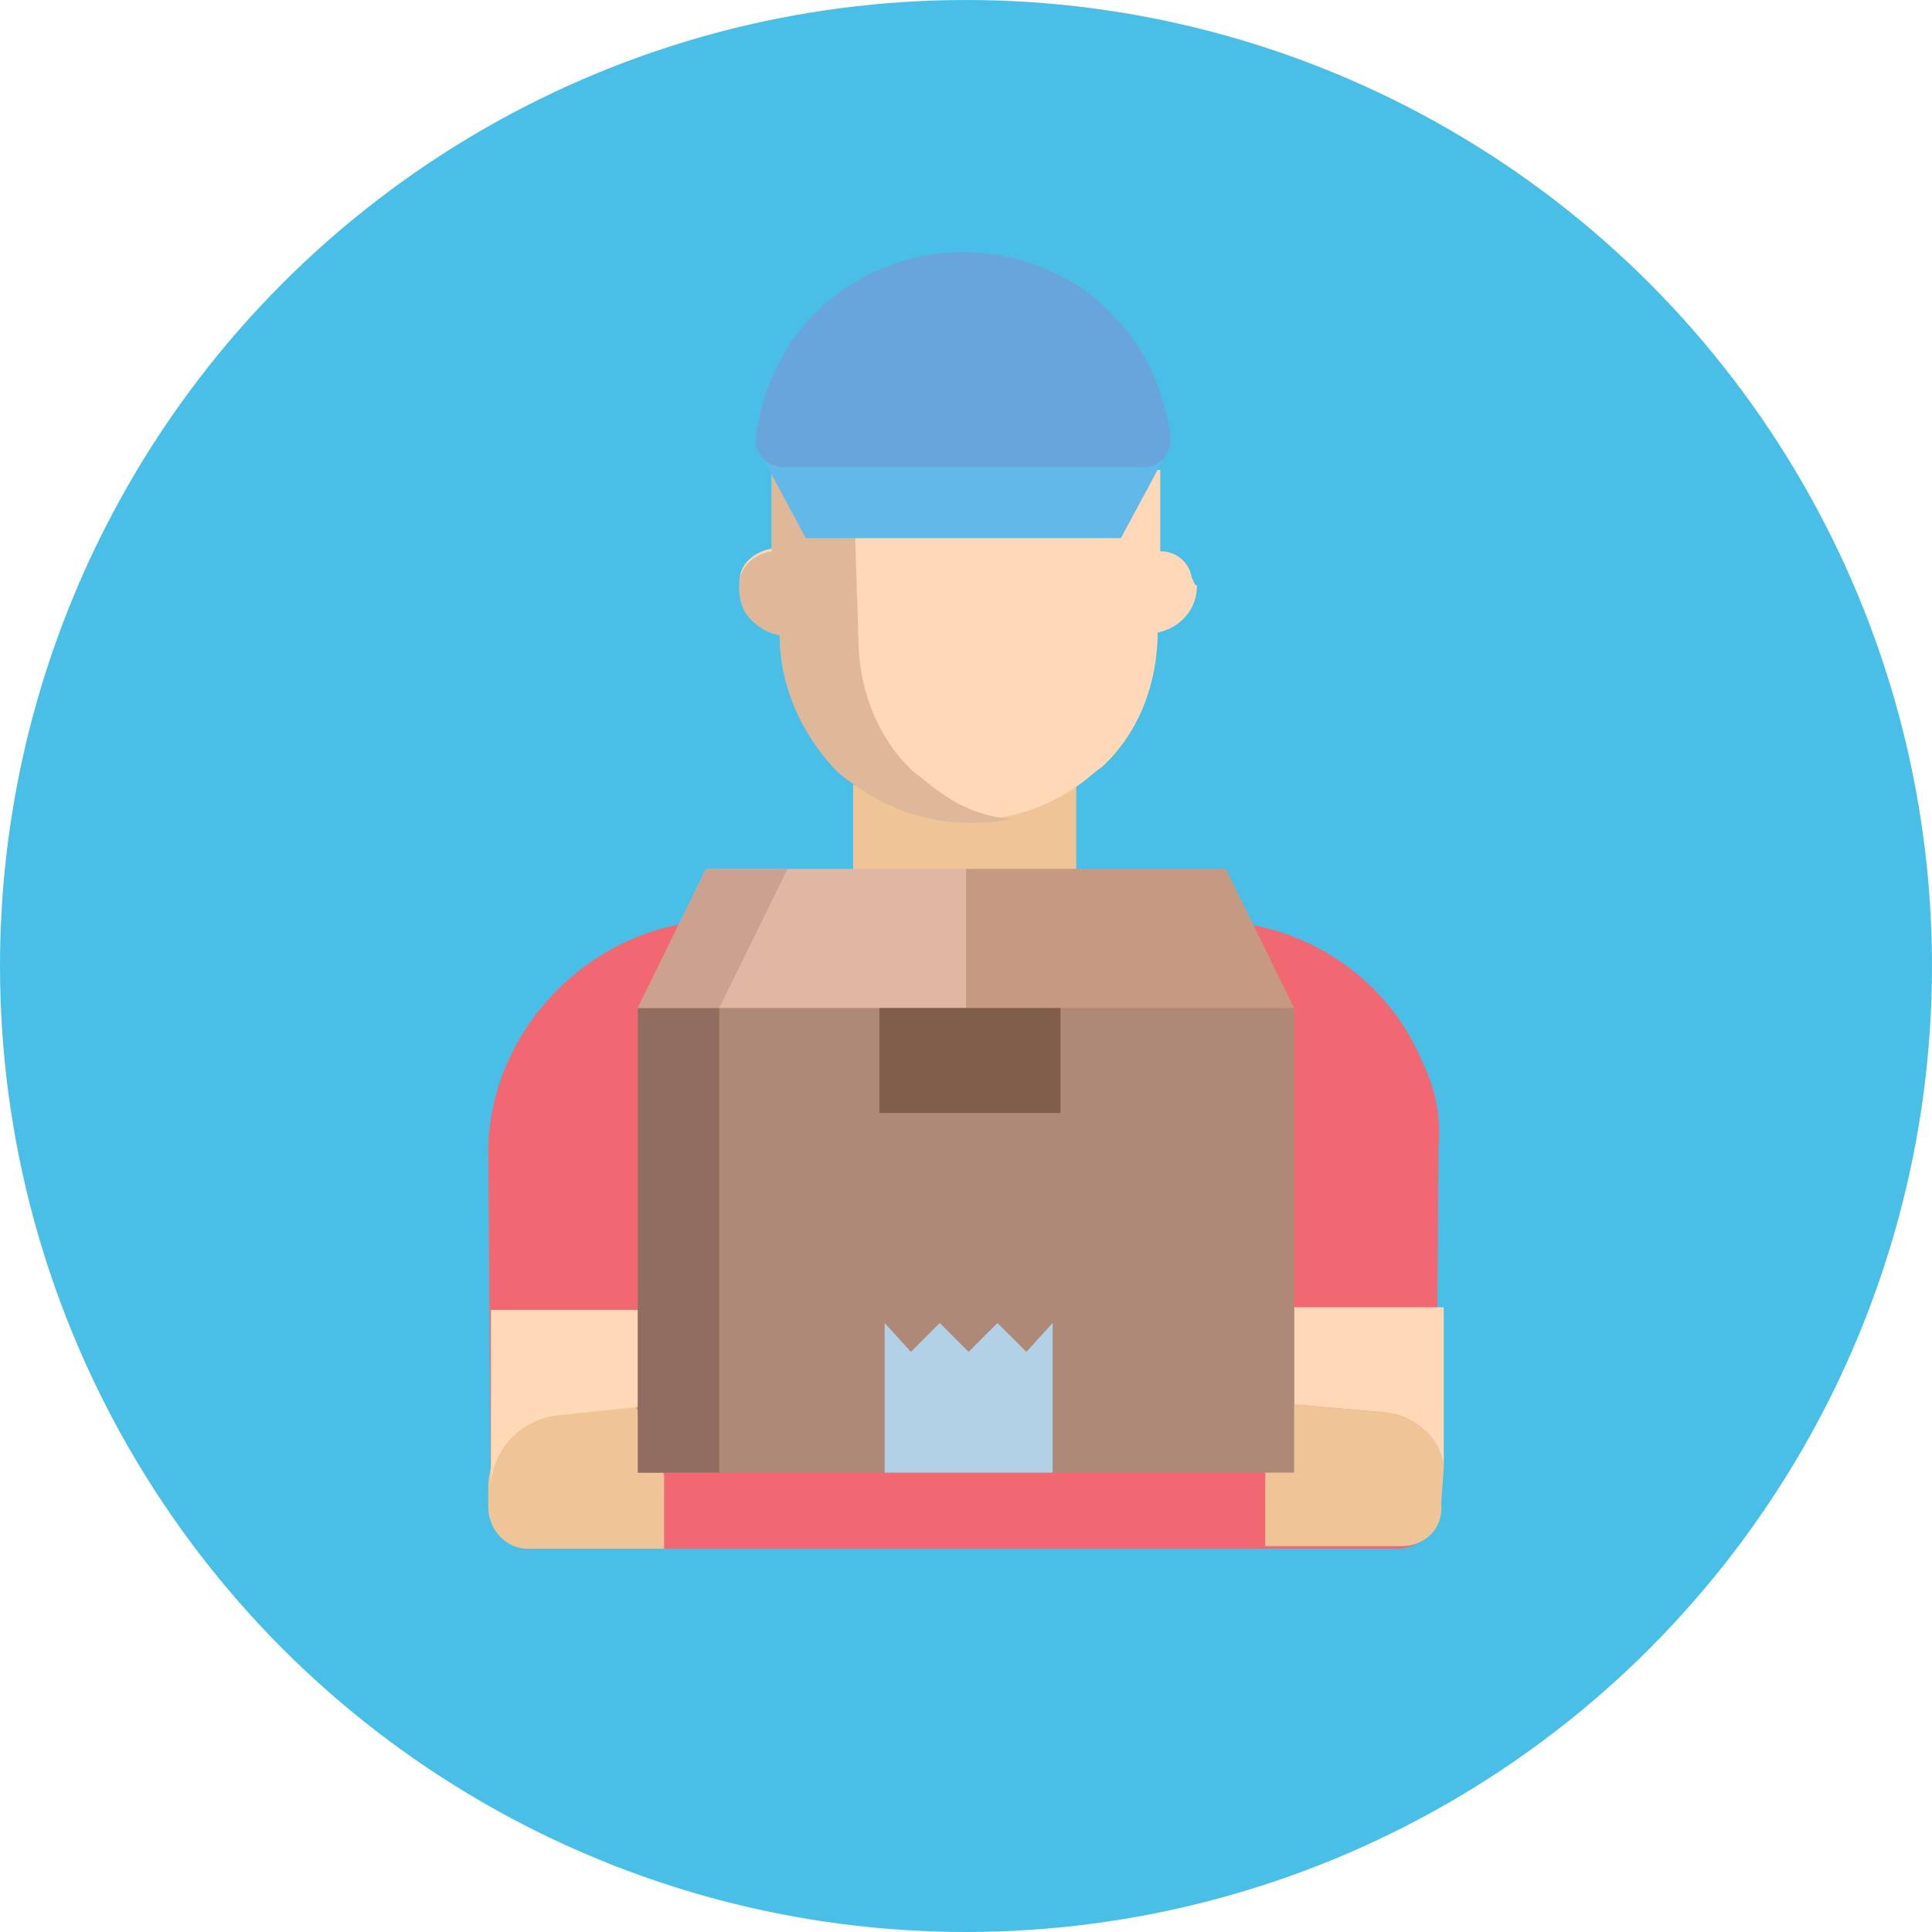 <?xml version="1.0" encoding="utf-8"?>
<!-- Generator: Adobe Illustrator 24.0.1, SVG Export Plug-In . SVG Version: 6.00 Build 0)  -->
<svg version="1.1" id="Layer_1" xmlns="http://www.w3.org/2000/svg" xmlns:xlink="http://www.w3.org/1999/xlink" x="0px" y="0px"
	 viewBox="0 0 73.6 73.6" style="enable-background:new 0 0 73.6 73.6;" xml:space="preserve">
<style type="text/css">
	.st0{fill:#49BFE7;}
	.st1{fill:#FBCDC0;}
	.st2{fill:#FABDAC;}
	.st3{fill:#6998D0;}
	.st4{fill:#4E87C6;}
	.st5{fill:#FFCB58;}
	.st6{fill:#F3B535;}
	.st7{fill:#EFC597;}
	.st8{fill:#FED8B7;}
	.st9{fill:#F16772;}
	.st10{fill:#AF8977;}
	.st11{fill:#C69A82;}
	.st12{fill:#E0B7A3;}
	.st13{fill:#805E4B;}
	.st14{fill:#B3D1E6;}
	.st15{fill:#916D5F;}
	.st16{fill:#CDA190;}
	.st17{fill:#DFB899;}
	.st18{fill:#68A5DA;}
	.st19{fill:#60B9E8;}
</style>
<g>
	<g>
		<circle class="st0" cx="1213.3" cy="-4823" r="28.6"/>
	</g>
	<g>
		<path class="st1" d="M1226.3-4813.1c0-1-0.8-1.8-1.8-1.8h0v0h0.1c1,0,1.8-0.8,1.8-1.8s-0.8-1.8-1.8-1.8c-0.8,0-6.5,0-7.3,0
			c-0.2,0-0.3-0.2-0.3-0.4l0.6-2c0.5-1.7,0.5-2.8,0.5-4.8c0-1.2-0.9-2.1-2.1-2.1c-1,0-1.9,0.8-2.1,1.8c-0.2,1.1-0.3,3.2-2.2,5
			l-1.3,1.3c-0.7,0.7-1.7,1.1-2.8,1.1h-1.8v11.6c0.5,0,1.4,0,1.4,0c2.6,0,2.3,2.5,5.5,2.5h10.8c1,0,1.8-0.8,1.8-1.8
			s-0.8-1.8-1.8-1.8h0.3c1,0,1.8-0.7,1.8-1.7c0-1-0.8-1.8-1.8-1.8h0.4C1225.4-4811.4,1226.2-4812.1,1226.3-4813.1z"/>
		<path class="st2" d="M1223.7-4806.4h-10.8c-3.2,0-2.9-2.5-5.5-2.5c0,0-1,0-1.4,0v2.1c0.5,0,1.4,0,1.4,0c2.6,0,2.3,2.5,5.5,2.5
			h10.8c1,0,1.8-0.8,1.8-1.8c0-0.4-0.1-0.7-0.3-1C1224.8-4806.7,1224.3-4806.4,1223.7-4806.4z"/>
		<path class="st3" d="M1205.4-4819.5h-6.7c-0.5,0-0.9,0.4-0.9,0.9v12.1c0,0.5,0.4,0.9,0.9,0.9h6.7c0.5,0,0.9-0.4,0.9-0.9v-12.1
			C1206.3-4819.1,1205.9-4819.5,1205.4-4819.5z"/>
		<path class="st4" d="M1200.3-4806.5v-12.1c0-0.5,0.4-0.9,0.9-0.9h-2.5c-0.5,0-0.9,0.4-0.9,0.9v12.1c0,0.5,0.4,0.9,0.9,0.9h2.5
			C1200.7-4805.6,1200.3-4806,1200.3-4806.5z"/>
		<path class="st5" d="M1207.4-4835.7c0.2-0.2,0.1-0.7-0.2-0.7l-2.7-0.4c-0.1,0-0.3-0.1-0.3-0.2l-1.2-2.4c-0.2-0.3-0.6-0.3-0.8,0
			l-1.2,2.4c-0.1,0.1-0.2,0.2-0.3,0.2l-2.7,0.4c-0.3,0-0.5,0.5-0.2,0.7l1.9,1.8c0.1,0.1,0.1,0.2,0.1,0.4l-0.5,2.6
			c-0.1,0.3,0.3,0.6,0.6,0.4l2.4-1.2c0.1-0.1,0.3-0.1,0.4,0l2.4,1.2c0.3,0.2,0.7-0.1,0.6-0.4l-0.5-2.6c0-0.1,0-0.3,0.1-0.4
			L1207.4-4835.7z"/>
		<path class="st6" d="M1202.8-4833.9c0-0.1,0-0.3-0.1-0.4l-1.9-1.8c-0.2-0.2-0.2-0.5,0-0.6c0,0,0,0,0,0l-2.7,0.4
			c-0.3,0-0.5,0.5-0.2,0.7l1.9,1.8c0.1,0.1,0.1,0.2,0.1,0.4l-0.5,2.6c-0.1,0.3,0.3,0.6,0.6,0.4l2.3-1.2L1202.8-4833.9z"/>
		<path class="st6" d="M1201-4836.8l2.7-0.4c0.1,0,0.2-0.1,0.3-0.2l-1-1.9c-0.2-0.3-0.6-0.3-0.8,0l-1.2,2.4
			C1201-4836.9,1201-4836.9,1201-4836.8C1201-4836.8,1201-4836.8,1201-4836.8z"/>
		<path class="st5" d="M1234.8-4835.7c0.2-0.2,0.1-0.7-0.2-0.7l-2.7-0.4c-0.1,0-0.3-0.1-0.3-0.2l-1.2-2.4c-0.2-0.3-0.6-0.3-0.8,0
			l-1.2,2.4c-0.1,0.1-0.2,0.2-0.3,0.2l-2.7,0.4c-0.3,0-0.5,0.5-0.2,0.7l1.9,1.8c0.1,0.1,0.1,0.2,0.1,0.4l-0.5,2.6
			c-0.1,0.3,0.3,0.6,0.6,0.4l2.4-1.2c0.1-0.1,0.3-0.1,0.4,0l2.4,1.2c0.3,0.2,0.7-0.1,0.6-0.4l-0.5-2.6c0-0.1,0-0.3,0.1-0.4
			L1234.8-4835.7z"/>
		<path class="st6" d="M1230.2-4833.9c0-0.1,0-0.3-0.1-0.4l-1.9-1.8c-0.2-0.2-0.2-0.5,0-0.6c0,0,0,0,0,0l-2.7,0.4
			c-0.3,0-0.5,0.5-0.2,0.7l1.9,1.8c0.1,0.1,0.1,0.2,0.1,0.4l-0.5,2.6c-0.1,0.3,0.3,0.6,0.6,0.4l2.3-1.2L1230.2-4833.9z"/>
		<path class="st6" d="M1228.4-4836.8l2.7-0.4c0.1,0,0.2-0.1,0.3-0.2l-1-1.9c-0.2-0.3-0.6-0.3-0.8,0l-1.2,2.4
			C1228.4-4836.9,1228.4-4836.9,1228.4-4836.8C1228.4-4836.8,1228.4-4836.8,1228.4-4836.8z"/>
		<path class="st5" d="M1224.1-4838.9c0.4-0.4,0.2-1.1-0.4-1.1l-4.3-0.6c-0.2,0-0.4-0.2-0.5-0.4l-1.9-3.8c-0.2-0.5-1-0.5-1.2,0
			l-1.9,3.8c-0.1,0.2-0.3,0.3-0.5,0.4l-4.3,0.6c-0.6,0.1-0.8,0.7-0.4,1.1l3.1,3c0.2,0.2,0.2,0.4,0.2,0.6l-0.7,4.2
			c-0.1,0.5,0.5,1,1,0.7l3.8-2c0.2-0.1,0.4-0.1,0.6,0l3.8,2c0.5,0.3,1.1-0.2,1-0.7l-0.7-4.2c0-0.2,0-0.4,0.2-0.6L1224.1-4838.9z"/>
		<path class="st6" d="M1216.2-4841.2c0.2,0,0.4-0.2,0.5-0.4l1-1.9l-0.7-1.4c-0.2-0.5-1-0.5-1.2,0l-1.9,3.8
			c-0.1,0.1-0.1,0.2-0.2,0.3L1216.2-4841.2z"/>
		<path class="st6" d="M1214.1-4831.6l0.7-4.2c0-0.2,0-0.4-0.2-0.6l-3.1-3c-0.3-0.3-0.2-0.8,0.1-1l-2.6,0.4
			c-0.6,0.1-0.8,0.7-0.4,1.1l3.1,3c0.2,0.2,0.2,0.4,0.2,0.6l-0.7,4.2c-0.1,0.5,0.5,1,1,0.7l1.9-1
			C1214.1-4831.5,1214.1-4831.6,1214.1-4831.6z"/>
		<g>
			<path class="st2" d="M1220.8-4812.2c0,0.5,0.4,0.8,0.8,0.8h2.8c0.9,0,1.7-0.7,1.8-1.6h-4.6
				C1221.2-4813,1220.8-4812.6,1220.8-4812.2z"/>
			<path class="st2" d="M1220.8-4815.7c0,0.5,0.4,0.8,0.8,0.8h3c0.9,0,1.7-0.7,1.8-1.6h-4.7
				C1221.2-4816.6,1220.8-4816.2,1220.8-4815.7z"/>
			<path class="st2" d="M1225.8-4809.5h-4.1c-0.5,0-0.8,0.4-0.8,0.8s0.4,0.8,0.8,0.8h2.3C1224.9-4807.8,1225.7-4808.6,1225.8-4809.5
				z"/>
		</g>
	</g>
</g>
<g>
	<circle class="st0" cx="36.8" cy="36.8" r="36.8"/>
	<g>
		<path class="st7" d="M32.5,29.9H41v3.4h-8.5V29.9z"/>
		<path class="st8" d="M45.4,22c-0.1-0.6-0.6-1-1.2-1v-3.1l0,0h0l-14.8,0l0,0v3c-0.6,0.1-1.1,0.5-1.2,1c-0.1,0.6,0,1.2,0.4,1.6
			c0.3,0.3,0.6,0.5,1.1,0.6v0c0,1.9,0.8,3.7,2.1,5.1c0.3,0.3,0.6,0.5,0.9,0.7c2.5,1.8,5.9,1.8,8.4,0c0.3-0.2,0.6-0.5,0.9-0.7
			c1.4-1.3,2.1-3.2,2.1-5.1v0c0.9-0.2,1.5-0.9,1.5-1.8C45.5,22.3,45.5,22.2,45.4,22L45.4,22z"/>
		<path class="st9" d="M54.2,40.5c-1-2.5-3.2-4.4-5.8-5.1l-0.8-0.2H25.9l-0.8,0.2c-3.7,1.1-6.4,4.5-6.5,8.3l0.1,13.7
			c0,0.9,0.7,1.6,1.5,1.6c0,0,0,0,0,0h33c0.9,0,1.6-0.7,1.5-1.6l0.1-13.7C54.9,42.6,54.7,41.5,54.2,40.5L54.2,40.5z"/>
		<path class="st7" d="M55,55.9c-0.1-1.1-1.1-2-2.3-2.1l-3.4-0.3l-1.1,2.6v2.8h5.2c0.9,0,1.6-0.7,1.5-1.6L55,55.9z"/>
		<path class="st8" d="M55,49.9l0,6c-0.1-1.1-1.1-2-2.3-2.1l-3.4-0.3v-3.7H55z"/>
		<path class="st7" d="M24.2,53.5l-2.9,0.3c-1.5,0.1-2.7,1.3-2.7,2.9h0l0,0.7c0,0.9,0.7,1.6,1.5,1.6c0,0,0,0,0,0h5.2v-2.8L24.2,53.5
			z"/>
		<path class="st8" d="M24.3,49.9v3.7l-2.9,0.3c-1.5,0.1-2.7,1.3-2.7,2.8h0l0-6.8L24.3,49.9z"/>
		<path class="st10" d="M24.3,38.4h25v17.7h-25V38.4z"/>
		<path class="st11" d="M46.7,33.1h-9.9v5.3h12.5L46.7,33.1z"/>
		<path class="st12" d="M26.9,33.1l-2.6,5.3h12.5v-5.3H26.9z"/>
		<path class="st13" d="M33.5,38.4L33.5,38.4v4h6.9v-4v0H33.5z"/>
		<path class="st14" d="M40.1,56.1L40.1,56.1l-6.4,0v0v-5.7l1,1.1l1.1-1.1l1.1,1.1l1.1-1.1l1.1,1.1l1-1.1L40.1,56.1z"/>
		<path class="st15" d="M24.3,38.4h3.1v17.7h-3.1V38.4z"/>
		<path class="st16" d="M26.9,33.1l-2.6,5.3h3.1l2.6-5.3H26.9z"/>
		<path class="st17" d="M35.7,30.1c-0.3-0.2-0.6-0.5-0.9-0.7c-1.4-1.3-2.1-3.2-2.1-5.1v0l-0.2-6.3l0,0h-3.1l0,0v3
			c-0.6,0.1-1.1,0.5-1.2,1c-0.1,0.6,0,1.2,0.4,1.6c0.3,0.3,0.6,0.5,1.1,0.6v0c0,1.9,0.8,3.7,2.1,5.1c0.3,0.3,0.6,0.5,0.9,0.7
			c1.7,1.2,3.8,1.6,5.8,1.2C37.4,31.1,36.5,30.7,35.7,30.1z"/>
		<path class="st18" d="M44.6,16.6c0,0.3-0.1,0.7-0.3,0.9c-0.2,0.2-0.5,0.3-0.8,0.3l-13.6,0c-0.3,0-0.6-0.1-0.8-0.3
			c-0.2-0.2-0.4-0.6-0.3-0.9c0.1-0.7,0.3-1.5,0.6-2.2c1.2-2.9,4.1-4.8,7.3-4.8c1.6,0,3.1,0.5,4.4,1.3c1.3,0.9,2.3,2.1,2.9,3.5
			C44.3,15.2,44.5,15.9,44.6,16.6L44.6,16.6z"/>
		<path class="st19" d="M44.3,17.5L44.3,17.5l-0.2,0.4h0l-1.4,2.6h-12l-1.4-2.6l-0.2-0.4l0,0c0.2,0.2,0.5,0.3,0.8,0.3l13.6,0
			C43.8,17.9,44.1,17.7,44.3,17.5L44.3,17.5z"/>
	</g>
</g>
</svg>
